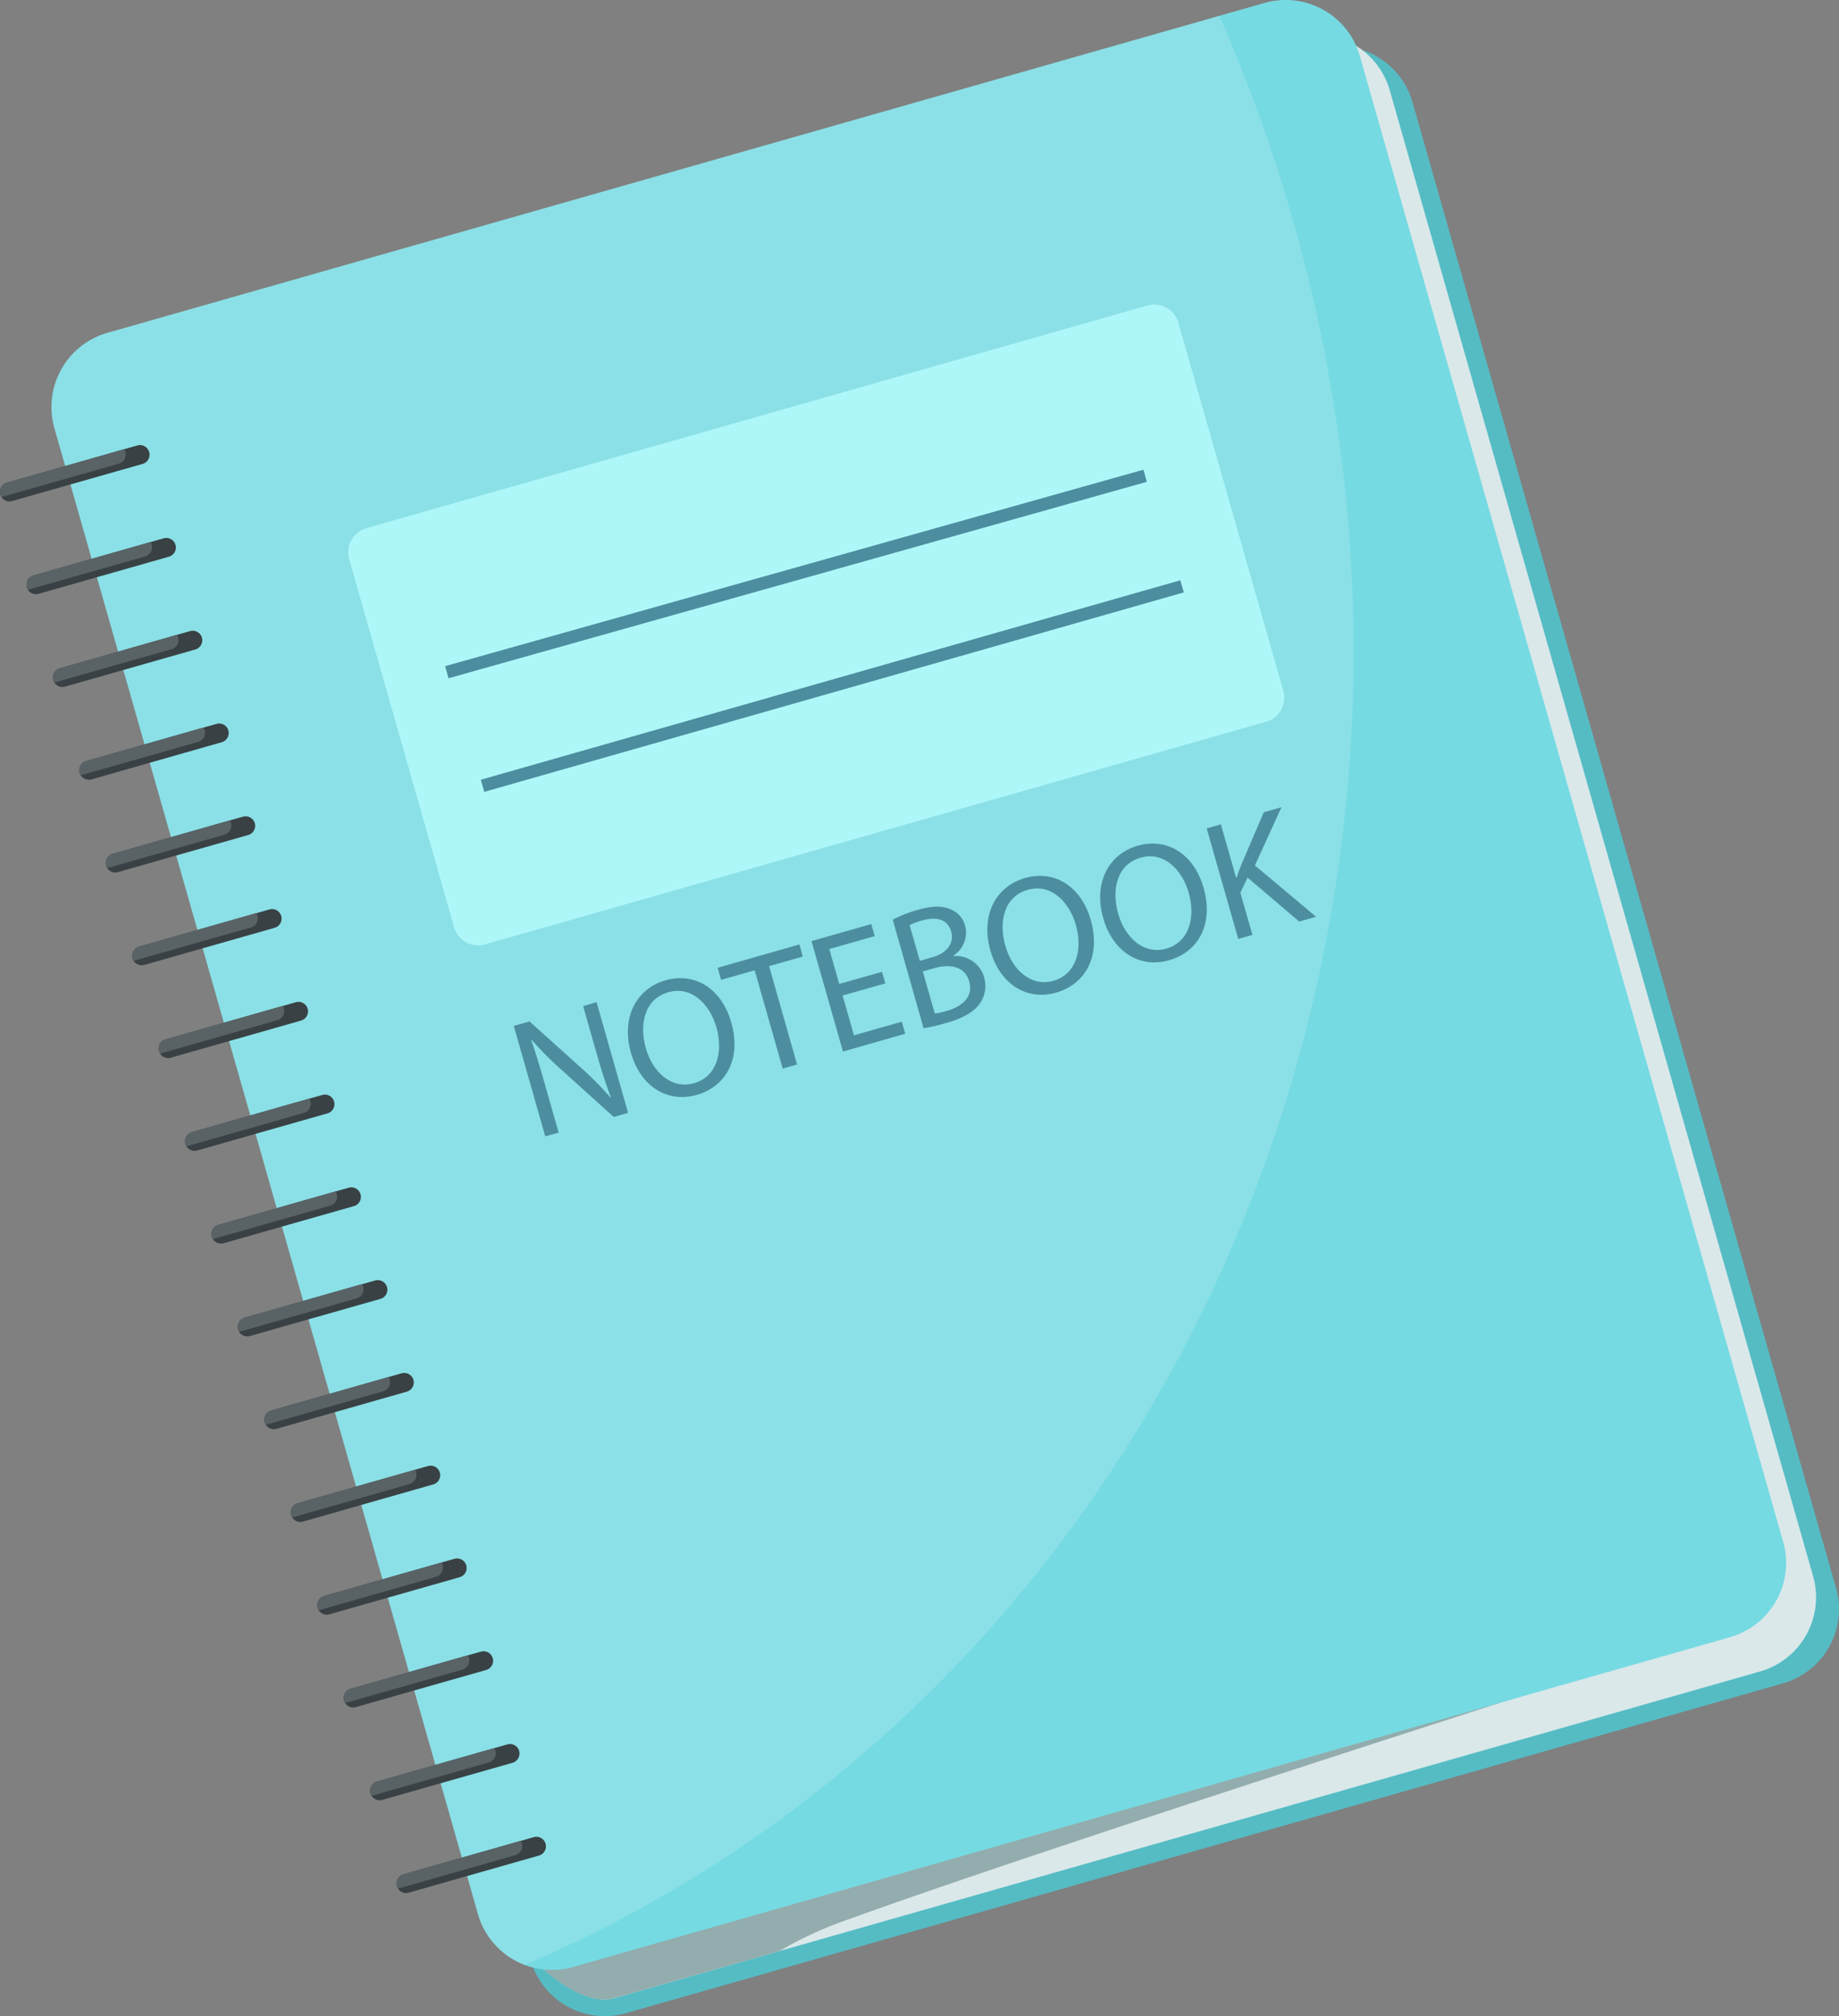 <svg xmlns="http://www.w3.org/2000/svg" width="456.17" height="500" viewBox="0 0 456.17 500">
  <rect x="0" y="0" width="456.17" height="500" fill="#808080" stroke="none"/>
  <defs>
    <style>
      .cls-1 {
        fill: #55bcc4;
      }

      .cls-2 {
        fill: #dae8ea;
      }

      .cls-3 {
        fill: #93acad;
      }

      .cls-4 {
        fill: #76dae2;
      }

      .cls-5 {
        fill: #9ff5f7;
      }

      .cls-6 {
        fill: #2b798e;
      }

      .cls-7 {
        fill: #fff;
        opacity: 0.16;
      }

      .cls-8 {
        fill: #394144;
      }

      .cls-9 {
        fill: #596366;
      }
    </style>
  </defs>
  <title>YCAT_230605_5262_1 notebook_1 burtnīcaAsset 1</title>
  <g id="Layer_2" data-name="Layer 2">
    <g id="Layer_1-2" data-name="Layer 1">
      <g>
        <path class="cls-1" d="M455.43,393.81a19.13,19.13,0,0,1-13.16,23.65l-287,81.8a19.12,19.12,0,0,1-23.64-13.15l-105-368.47A19.13,19.13,0,0,1,39.74,94l287-81.81a19.14,19.14,0,0,1,23.64,13.16Z"/>
        <path class="cls-2" d="M344.74,22.42l105,368.46a19.12,19.12,0,0,1-13.15,23.64L167.69,491.17l-15.22,4.34c-10.16,2.89-23.64-13.16-23.64-13.16l-105-368.46A19.15,19.15,0,0,1,37,90.24l284.13-81A19.12,19.12,0,0,1,344.74,22.42Z"/>
        <path class="cls-3" d="M399.23,275.41l29.49,128.78s-162.54,51.52-220,72.43a91.93,91.93,0,0,0-15.31,7.21l-41,11.68c-10.16,2.89-23.64-13.16-23.64-13.16L98.73,376.74Z"/>
        <path class="cls-4" d="M337.32,13.89l105,368.47A19.13,19.13,0,0,1,429.19,406l-287,81.8a19.1,19.1,0,0,1-23.64-13.15L13.5,106.19A19.14,19.14,0,0,1,26.65,82.54l287-81.8A19.12,19.12,0,0,1,337.32,13.89Z"/>
        <path class="cls-5" d="M318.33,171.34a6.18,6.18,0,0,1-4.25,7.64l-193.8,55.23a6.16,6.16,0,0,1-7.63-4.24L86.6,138.6A6.19,6.19,0,0,1,90.85,131l193.8-55.24A6.19,6.19,0,0,1,292.29,80Z"/>
        <g>
          <path class="cls-6" d="M135.25,281.81l-7.81-27.39,3.9-1.11L144,264.68a79.9,79.9,0,0,1,7.42,7.5l.11-.07c-1.37-3.56-2.4-6.87-3.62-11.14l-3.26-11.45,3.33-1L155.8,276l-3.57,1-12.66-11.42a84.36,84.36,0,0,1-7.68-7.69l-.11.07c1.19,3.4,2.17,6.68,3.46,11.23l3.34,11.7Z"/>
          <path class="cls-6" d="M181.39,253.54c2.68,9.39-1.62,16.06-8.6,18-7.27,2.07-13.92-2.14-16.28-10.43-2.48-8.69,1.26-15.91,8.57-18C172.6,241,179.06,245.38,181.39,253.54ZM160.22,260c1.68,5.89,6.34,10.22,11.95,8.63s7.3-7.66,5.53-13.88c-1.56-5.48-6-10.36-11.92-8.68S158.52,254,160.22,260Z"/>
          <path class="cls-6" d="M187.2,240.64,178.87,243l-.85-3,20.27-5.78.86,3-8.37,2.38L197.72,264l-3.57,1Z"/>
          <path class="cls-6" d="M219.62,243.88l-10.61,3,2.82,9.87,11.86-3.38.85,3-15.44,4.4-7.81-27.38,14.83-4.23.85,3-11.26,3.2,2.47,8.65,10.6-3Z"/>
          <path class="cls-6" d="M221.44,228.07a32.93,32.93,0,0,1,6.28-2.45c3.54-1,6-1,8-.14a6,6,0,0,1,3.7,4.18,6.75,6.75,0,0,1-2.92,7.33l0,.12a7.27,7.27,0,0,1,7.6,5.22,7.48,7.48,0,0,1-.8,6.15c-1.37,2.28-4.22,4-8.69,5.25A45,45,0,0,1,229.1,255Zm6.73,10.21,3.21-.92c3.69-1.05,5.32-3.66,4.57-6.31-.91-3.16-3.67-3.78-7.25-2.76a16.27,16.27,0,0,0-3.06,1.13Zm3.72,13.08a20.19,20.19,0,0,0,3-.68c3.65-1.05,6.64-3.35,5.51-7.33-1.06-3.69-4.72-4.36-8.58-3.26l-2.92.83Z"/>
          <path class="cls-6" d="M270.56,228.13c2.67,9.38-1.62,16.05-8.61,18.05-7.27,2.07-13.92-2.14-16.28-10.43-2.48-8.69,1.27-15.91,8.58-18C261.76,215.61,268.23,220,270.56,228.13Zm-21.17,6.47c1.68,5.89,6.34,10.23,11.94,8.63s7.31-7.66,5.54-13.87c-1.57-5.49-6-10.36-11.92-8.69S247.68,228.63,249.39,234.6Z"/>
          <path class="cls-6" d="M298.55,220.15c2.67,9.39-1.62,16.06-8.61,18-7.27,2.07-13.92-2.14-16.28-10.43-2.48-8.69,1.26-15.91,8.58-18C289.75,207.64,296.22,212,298.55,220.15Zm-21.17,6.48c1.67,5.89,6.34,10.22,11.94,8.63s7.31-7.66,5.54-13.88c-1.57-5.48-6-10.36-11.92-8.68S275.67,220.65,277.38,226.63Z"/>
          <path class="cls-6" d="M299.32,205.44l3.53-1,3.76,13.2.12,0c.43-1.27.89-2.45,1.32-3.54l5.44-12.66,4.39-1.25-6.6,14.44,15.18,12.72-4.19,1.19-12.81-10.89-1.78,3.76,3,10.44-3.53,1Z"/>
        </g>
        <rect class="cls-6" x="116.23" y="168.59" width="180.44" height="3.13" transform="translate(-38.73 63.1) rotate(-15.91)"/>
        <rect class="cls-6" x="108.14" y="140.21" width="180.44" height="3.13" transform="matrix(0.96, -0.27, 0.27, 0.96, -31.26, 59.8)"/>
        <path class="cls-7" d="M320.71,54.62c51.42,180.43-33,365.34-190.58,432.68a19.12,19.12,0,0,1-11.61-12.65L13.5,106.19A19.14,19.14,0,0,1,26.65,82.54L302.46,3.94A395.85,395.85,0,0,1,320.71,54.62Z"/>
        <g>
          <g>
            <path class="cls-8" d="M37,112.12a2.37,2.37,0,0,1-1.63,2.93L3,124.26a2.37,2.37,0,0,1-2.65-1,2.57,2.57,0,0,1-.28-.63,2.38,2.38,0,0,1,.21-1.8,2.35,2.35,0,0,1,1.42-1.13L34,110.49A2.37,2.37,0,0,1,37,112.12Z"/>
            <path class="cls-9" d="M31.07,112A2.37,2.37,0,0,1,29.44,115L.37,123.26a2.57,2.57,0,0,1-.28-.63,2.38,2.38,0,0,1,.21-1.8,2.35,2.35,0,0,1,1.42-1.13l29.07-8.29A2.24,2.24,0,0,1,31.07,112Z"/>
          </g>
          <g>
            <path class="cls-8" d="M43.53,135.13a2.37,2.37,0,0,1-1.63,2.93L9.58,147.27a2.37,2.37,0,0,1-2.65-1,2.06,2.06,0,0,1-.28-.62,2.38,2.38,0,0,1,1.63-2.93L40.6,133.5A2.37,2.37,0,0,1,43.53,135.13Z"/>
            <path class="cls-9" d="M37.63,135.05A2.37,2.37,0,0,1,36,138L6.93,146.26a2.06,2.06,0,0,1-.28-.62,2.38,2.38,0,0,1,1.63-2.93l29.07-8.29A2.24,2.24,0,0,1,37.63,135.05Z"/>
          </g>
          <g>
            <path class="cls-8" d="M50.09,158.14a2.38,2.38,0,0,1-1.64,2.93l-32.31,9.21a2.38,2.38,0,0,1-2.65-1,2.31,2.31,0,0,1-.28-.62,2.35,2.35,0,0,1,1.63-2.93l32.31-9.22A2.39,2.39,0,0,1,50.09,158.14Z"/>
            <path class="cls-9" d="M44.19,158.05A2.38,2.38,0,0,1,42.56,161l-29.07,8.28a2.31,2.31,0,0,1-.28-.62,2.35,2.35,0,0,1,1.63-2.93l29.07-8.29A2.67,2.67,0,0,1,44.19,158.05Z"/>
          </g>
          <g>
            <path class="cls-8" d="M56.64,181.14A2.37,2.37,0,0,1,55,184.07L22.7,193.29a2.39,2.39,0,0,1-2.66-1,2.57,2.57,0,0,1-.28-.63,2.37,2.37,0,0,1,1.64-2.93l32.31-9.21A2.37,2.37,0,0,1,56.64,181.14Z"/>
            <path class="cls-9" d="M50.75,181.06A2.37,2.37,0,0,1,49.12,184L20,192.28a2.57,2.57,0,0,1-.28-.63,2.37,2.37,0,0,1,1.64-2.93l29.07-8.28A2.67,2.67,0,0,1,50.75,181.06Z"/>
          </g>
          <g>
            <path class="cls-8" d="M63.2,204.15a2.37,2.37,0,0,1-1.63,2.93l-32.32,9.21a2.37,2.37,0,0,1-2.65-1,2.57,2.57,0,0,1-.28-.63A2.38,2.38,0,0,1,28,211.73l32.32-9.21A2.37,2.37,0,0,1,63.2,204.15Z"/>
            <path class="cls-9" d="M57.3,204.07A2.37,2.37,0,0,1,55.67,207L26.6,215.29a2.57,2.57,0,0,1-.28-.63A2.38,2.38,0,0,1,28,211.73L57,203.45A2.06,2.06,0,0,1,57.3,204.07Z"/>
          </g>
          <g>
            <path class="cls-8" d="M69.76,227.16a2.37,2.37,0,0,1-1.63,2.93L35.81,239.3a2.37,2.37,0,0,1-2.65-1,2.06,2.06,0,0,1-.28-.62,2.38,2.38,0,0,1,1.63-2.93l32.32-9.21A2.37,2.37,0,0,1,69.76,227.16Z"/>
            <path class="cls-9" d="M63.86,227.08A2.37,2.37,0,0,1,62.23,230l-29.07,8.28a2.06,2.06,0,0,1-.28-.62,2.38,2.38,0,0,1,1.63-2.93l29.07-8.29A2.24,2.24,0,0,1,63.86,227.08Z"/>
          </g>
          <g>
            <path class="cls-8" d="M76.32,250.17a2.38,2.38,0,0,1-1.64,2.93l-32.31,9.21a2.38,2.38,0,0,1-2.65-1,2.31,2.31,0,0,1-.28-.62,2.35,2.35,0,0,1,1.63-2.93l32.31-9.21A2.38,2.38,0,0,1,76.32,250.17Z"/>
            <path class="cls-9" d="M70.42,250.09A2.37,2.37,0,0,1,68.79,253L39.72,261.3a2.31,2.31,0,0,1-.28-.62,2.35,2.35,0,0,1,1.63-2.93l29.07-8.29A2.57,2.57,0,0,1,70.42,250.09Z"/>
          </g>
          <g>
            <path class="cls-8" d="M82.87,273.17a2.38,2.38,0,0,1-1.63,2.94l-32.31,9.21a2.39,2.39,0,0,1-2.66-1,2.57,2.57,0,0,1-.28-.63,2.37,2.37,0,0,1,1.64-2.93l32.31-9.21A2.37,2.37,0,0,1,82.87,273.17Z"/>
            <path class="cls-9" d="M77,273.09A2.37,2.37,0,0,1,75.35,276l-29.08,8.29a2.57,2.57,0,0,1-.28-.63,2.37,2.37,0,0,1,1.64-2.93l29.07-8.28A2.67,2.67,0,0,1,77,273.09Z"/>
          </g>
          <g>
            <path class="cls-8" d="M89.43,296.18a2.37,2.37,0,0,1-1.63,2.93l-32.32,9.21a2.37,2.37,0,0,1-2.65-1,2.57,2.57,0,0,1-.28-.63,2.33,2.33,0,0,1,.21-1.8,2.38,2.38,0,0,1,1.42-1.13l32.32-9.21A2.37,2.37,0,0,1,89.43,296.18Z"/>
            <path class="cls-9" d="M83.53,296.1A2.37,2.37,0,0,1,81.9,299l-29.07,8.29a2.57,2.57,0,0,1-.28-.63,2.33,2.33,0,0,1,.21-1.8,2.38,2.38,0,0,1,1.42-1.13l29.07-8.28A2.06,2.06,0,0,1,83.53,296.1Z"/>
          </g>
          <g>
            <path class="cls-8" d="M96,319.19a2.37,2.37,0,0,1-1.63,2.93L62,331.33a2.36,2.36,0,0,1-2.65-1,2.06,2.06,0,0,1-.28-.62,2.38,2.38,0,0,1,1.63-2.93l32.32-9.21A2.37,2.37,0,0,1,96,319.19Z"/>
            <path class="cls-9" d="M90.09,319.11A2.37,2.37,0,0,1,88.46,322l-29.07,8.28a2.06,2.06,0,0,1-.28-.62,2.38,2.38,0,0,1,1.63-2.93l29.07-8.29A2.24,2.24,0,0,1,90.09,319.11Z"/>
          </g>
          <g>
            <path class="cls-8" d="M102.55,342.2a2.38,2.38,0,0,1-1.64,2.93L68.6,354.34a2.38,2.38,0,0,1-2.65-1,2.31,2.31,0,0,1-.28-.62,2.35,2.35,0,0,1,1.63-2.93l32.31-9.21A2.38,2.38,0,0,1,102.55,342.2Z"/>
            <path class="cls-9" d="M96.65,342.11A2.38,2.38,0,0,1,95,345.05L66,353.33a2.31,2.31,0,0,1-.28-.62,2.35,2.35,0,0,1,1.63-2.93l29.07-8.29A2.67,2.67,0,0,1,96.65,342.11Z"/>
          </g>
          <g>
            <path class="cls-8" d="M109.1,365.2a2.37,2.37,0,0,1-1.63,2.93l-32.31,9.22a2.39,2.39,0,0,1-2.66-1,2.57,2.57,0,0,1-.28-.63,2.37,2.37,0,0,1,1.64-2.93l32.31-9.21A2.37,2.37,0,0,1,109.1,365.2Z"/>
            <path class="cls-9" d="M103.21,365.12a2.37,2.37,0,0,1-1.63,2.93L72.5,376.34a2.57,2.57,0,0,1-.28-.63,2.37,2.37,0,0,1,1.64-2.93l29.07-8.28A2.67,2.67,0,0,1,103.21,365.12Z"/>
          </g>
          <g>
            <path class="cls-8" d="M115.66,388.21a2.37,2.37,0,0,1-1.63,2.93l-32.32,9.21a2.37,2.37,0,0,1-2.65-1,2.57,2.57,0,0,1-.28-.63,2.38,2.38,0,0,1,1.63-2.93l32.32-9.21A2.37,2.37,0,0,1,115.66,388.21Z"/>
            <path class="cls-9" d="M109.76,388.13a2.37,2.37,0,0,1-1.63,2.93l-29.07,8.29a2.57,2.57,0,0,1-.28-.63,2.38,2.38,0,0,1,1.63-2.93l29.07-8.28A2.18,2.18,0,0,1,109.76,388.13Z"/>
          </g>
          <g>
            <path class="cls-8" d="M122.22,411.22a2.37,2.37,0,0,1-1.63,2.93l-32.32,9.21a2.36,2.36,0,0,1-2.65-1,2.06,2.06,0,0,1-.28-.62A2.38,2.38,0,0,1,87,418.8l32.32-9.21A2.37,2.37,0,0,1,122.22,411.22Z"/>
            <path class="cls-9" d="M116.32,411.14a2.37,2.37,0,0,1-1.63,2.93l-29.07,8.28a2.06,2.06,0,0,1-.28-.62A2.38,2.38,0,0,1,87,418.8L116,410.51A2.24,2.24,0,0,1,116.32,411.14Z"/>
          </g>
          <g>
            <path class="cls-8" d="M128.78,434.23a2.39,2.39,0,0,1-1.63,2.93l-32.32,9.21a2.38,2.38,0,0,1-2.65-1,2.31,2.31,0,0,1-.28-.62,2.36,2.36,0,0,1,1.63-2.93l32.32-9.21A2.37,2.37,0,0,1,128.78,434.23Z"/>
            <path class="cls-9" d="M122.88,434.15a2.37,2.37,0,0,1-1.63,2.93l-29.07,8.28a2.31,2.31,0,0,1-.28-.62,2.36,2.36,0,0,1,1.63-2.93l29.07-8.29A2.57,2.57,0,0,1,122.88,434.15Z"/>
          </g>
          <g>
            <path class="cls-8" d="M135.33,457.23a2.38,2.38,0,0,1-1.63,2.94l-32.31,9.21a2.39,2.39,0,0,1-2.66-1,2.67,2.67,0,0,1-.28-.62,2.38,2.38,0,0,1,1.64-2.94l32.31-9.21A2.38,2.38,0,0,1,135.33,457.23Z"/>
            <path class="cls-9" d="M129.44,457.15a2.37,2.37,0,0,1-1.63,2.93l-29.08,8.29a2.67,2.67,0,0,1-.28-.62,2.38,2.38,0,0,1,1.64-2.94l29.07-8.28A2.67,2.67,0,0,1,129.44,457.15Z"/>
          </g>
        </g>
      </g>
    </g>
  </g>
</svg>
